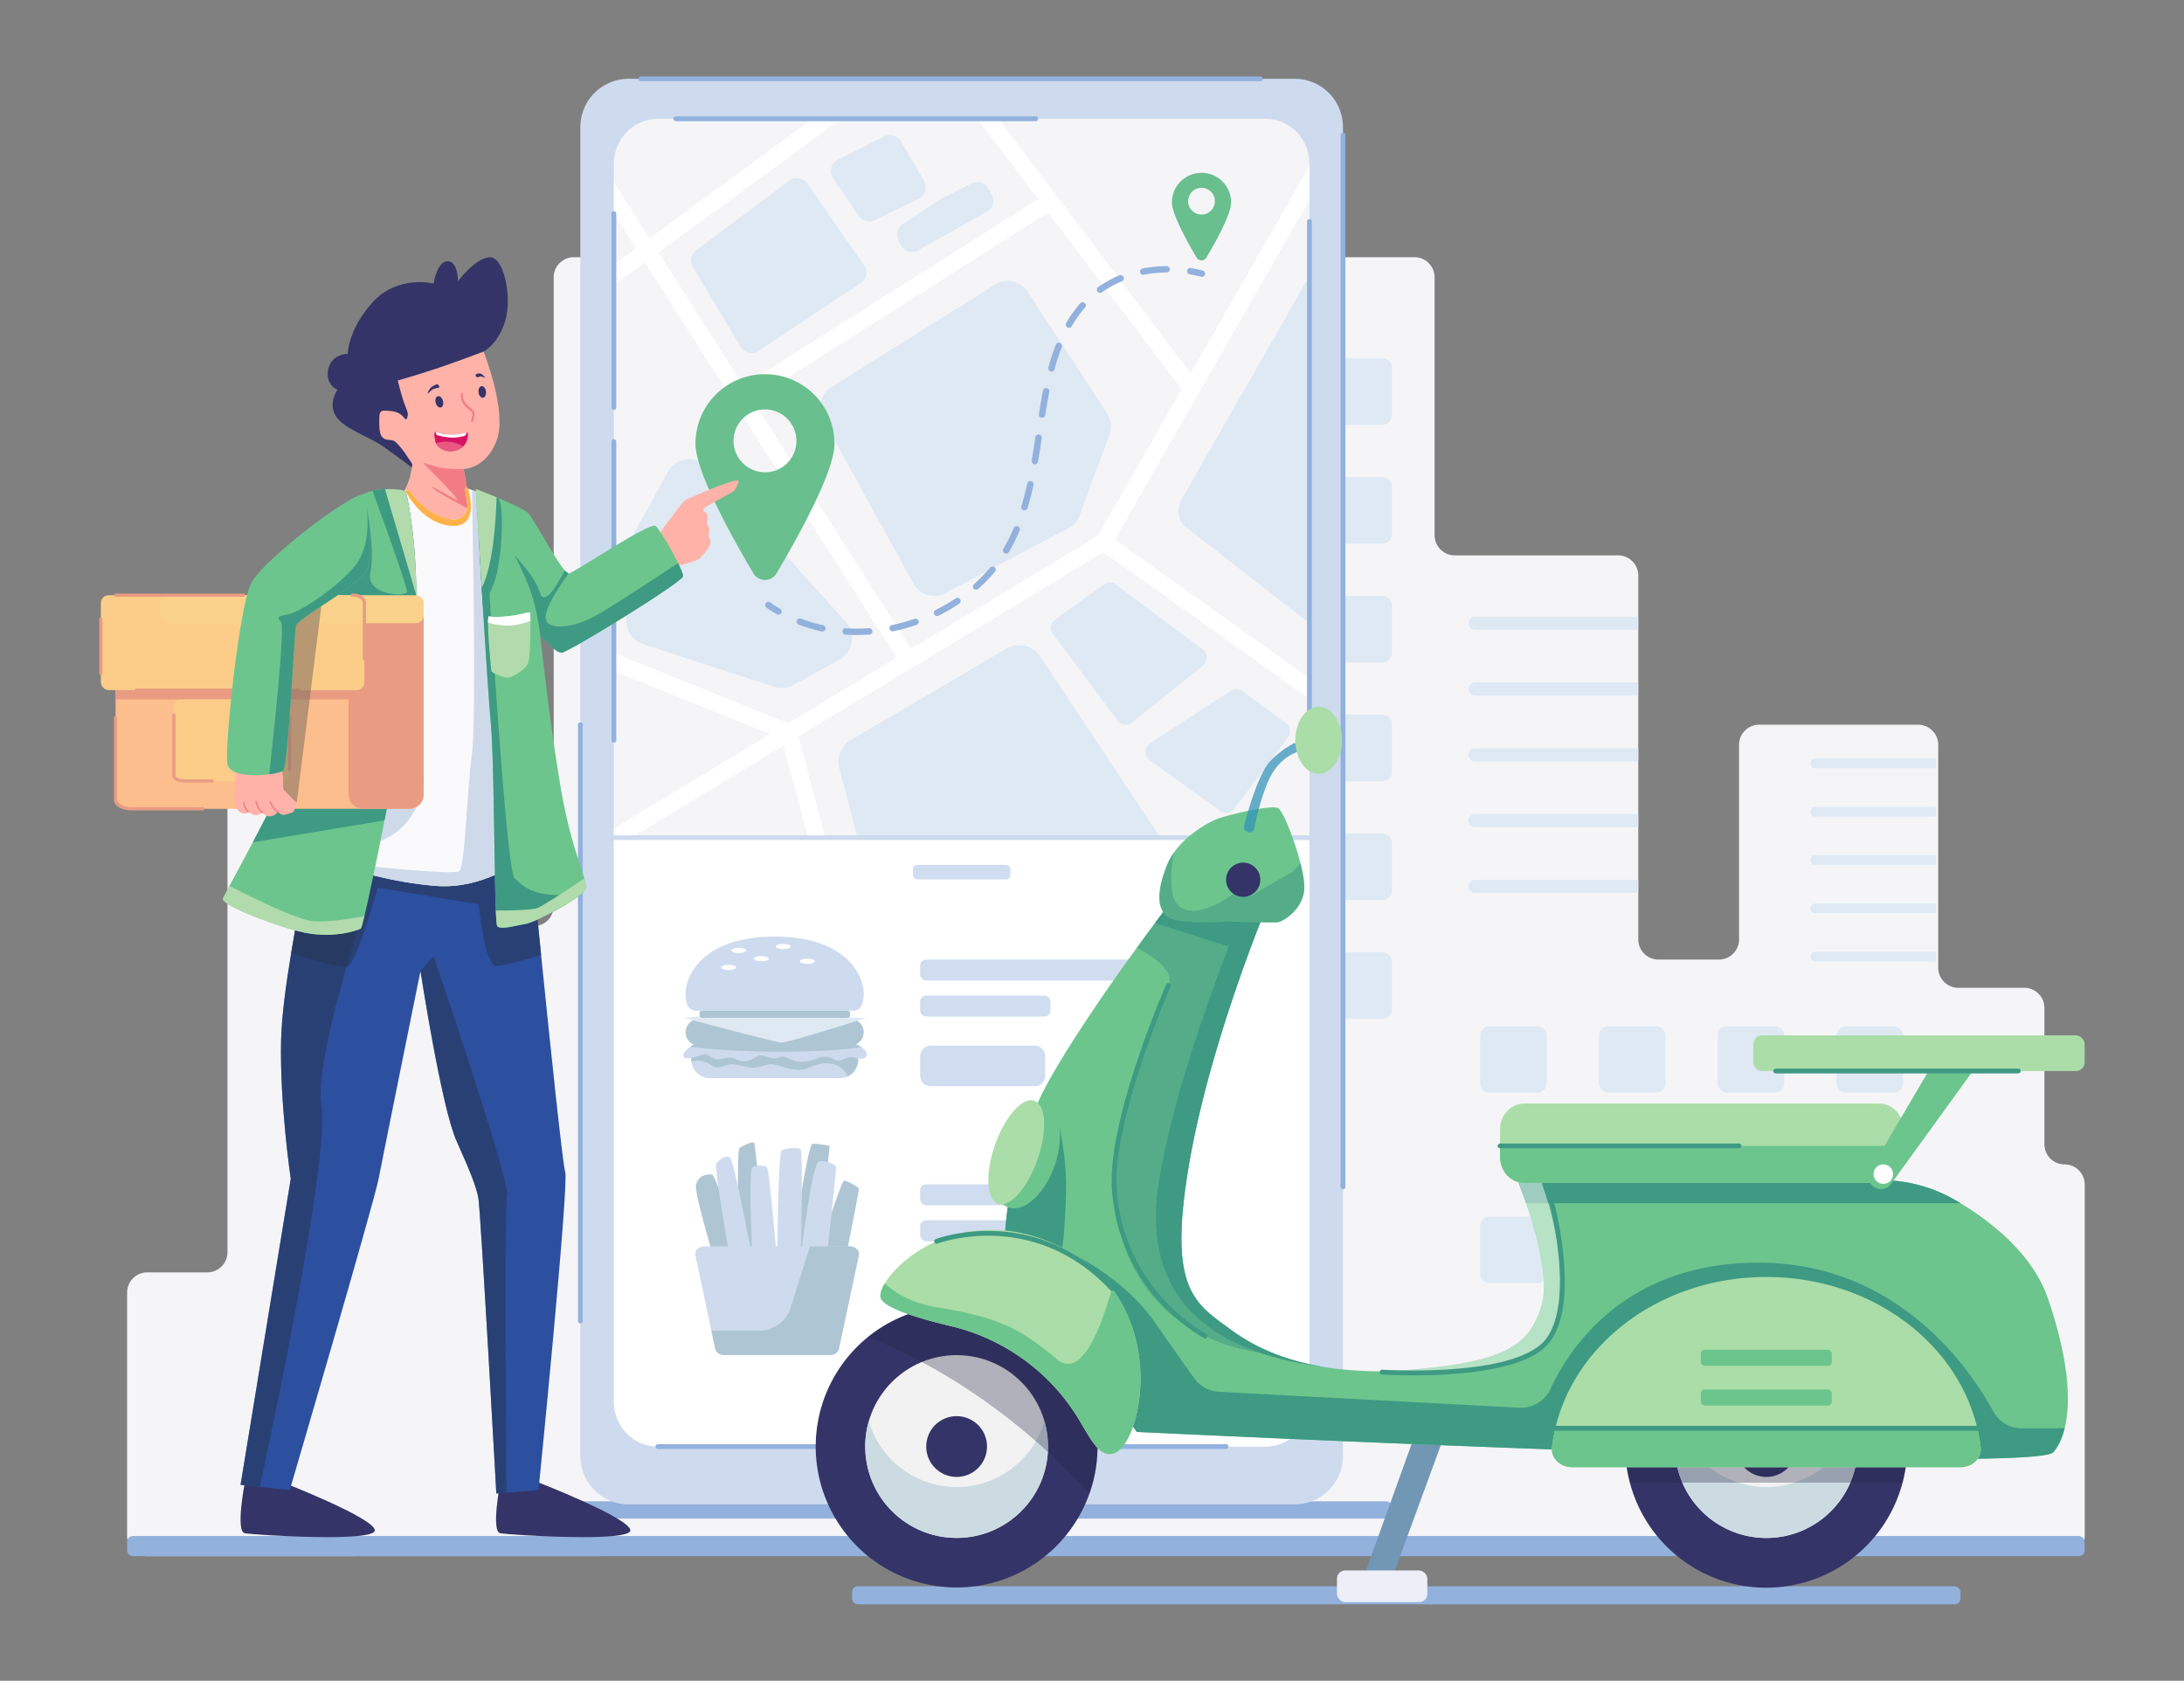 <svg xmlns="http://www.w3.org/2000/svg" width="2732.895" height="2102.936" viewBox="132.578 447.032 2732.895 2102.936" id="delivery-man-checking-delivery-drop-off-location">
  <rect x="132.578" y="447.032" width="2732.895" height="2102.936" fill="#808080" stroke="none"/>
  <g id="character">
    <path d="M291.65 2368.89v-304.72a25.23 25.23 0 0 1 25.23-25.17H392a25.24 25.24 0 0 0 25.23-25.23v-761.72a25.23 25.23 0 0 1 25.22-25.23h252.48a25.23 25.23 0 0 1 25.22 25.23v328.58a25.23 25.23 0 0 0 25.23 25.23h54.83a25.23 25.23 0 0 0 25.22-25.23V794.06a25.22 25.22 0 0 1 25.23-25.23H1902.5a25.22 25.22 0 0 1 25.22 25.23v322.61a25.24 25.24 0 0 0 25.28 25.23h204.37a25.23 25.23 0 0 1 25.23 25.22v455.27a25.23 25.23 0 0 0 25.22 25.23h75.65a25.24 25.24 0 0 0 25.23-25.23V1379a25.22 25.22 0 0 1 25.22-25.23h198.76a25.23 25.23 0 0 1 25.23 25.23v278.71a25.23 25.23 0 0 0 25.22 25.23h82.45a25.22 25.22 0 0 1 25.22 25.22v170.53a25.23 25.23 0 0 0 25.23 25.23 25.22 25.22 0 0 1 25.22 25.22v439.19a25.22 25.22 0 0 1-25.22 25.22l-2399.1.57a25.23 25.23 0 0 1-25.28-25.23Z" style="fill:#f5f5f7"></path>
    <path d="M2182.55 1218.56v16.53H1978.3a8.27 8.27 0 0 1 0-16.53ZM2182.55 1300.87v16.53H1978.3a8.27 8.27 0 0 1 0-16.53ZM2182.55 1383.18v16.52H1978.3a8.26 8.26 0 0 1 0-16.52ZM2182.55 1465.49V1482H1978.3a8.26 8.26 0 0 1 0-16.52ZM2182.55 1547.8v16.52H1978.3a8.26 8.26 0 0 1-8.28-8.25 8.31 8.31 0 0 1 8.28-8.27ZM2555.35 1396.25v12.12H2404.1a6.09 6.09 0 0 1-6.13-6 6 6 0 0 1 1.8-4.29 6.13 6.13 0 0 1 4.33-1.78ZM2555.35 1456.63v12.12H2404.1a6.09 6.09 0 0 1-6.13-6 6 6 0 0 1 1.8-4.29 6.13 6.13 0 0 1 4.33-1.78ZM2555.35 1517v12.12H2404.1a6.1 6.1 0 0 1-6.13-6.06 6 6 0 0 1 1.8-4.28 6.13 6.13 0 0 1 4.33-1.78ZM2555.35 1577.38v12.13H2404.1a6.1 6.1 0 0 1-6.13-6.06 6 6 0 0 1 1.8-4.28 6.1 6.1 0 0 1 4.33-1.79ZM2555.35 1637.76v12.12H2404.1a6.09 6.09 0 0 1-6.13-6.05 6 6 0 0 1 1.8-4.29 6.13 6.13 0 0 1 4.33-1.78ZM1874.34 1204.6v59.28a12 12 0 0 1-12 12h-59.26a12 12 0 0 1-12-12v-59.28a12 12 0 0 1 12-12h59.26a12 12 0 0 1 12 12ZM1874.34 1056v59.28a12 12 0 0 1-12 12h-59.26a12 12 0 0 1-12-12V1056a12 12 0 0 1 12-12h59.26a12 12 0 0 1 12 12ZM1874.34 907.3v59.28a12 12 0 0 1-12 12h-59.26a12 12 0 0 1-12-12V907.3a12 12 0 0 1 12-12h59.26a12 12 0 0 1 12 12ZM1874.34 1650.55v59.28a12 12 0 0 1-12 12h-59.26a12 12 0 0 1-12-12v-59.28a12 12 0 0 1 12-12h59.26a12 12 0 0 1 12 12ZM1874.34 1501.9v59.28a12 12 0 0 1-12 12h-59.26a12 12 0 0 1-12-12v-59.28a12 12 0 0 1 12-12h59.26a12 12 0 0 1 12 12ZM1874.34 1353.25v59.28a12 12 0 0 1-12 12h-59.26a12 12 0 0 1-12-12v-59.28a12 12 0 0 1 12-12h59.26a12 12 0 0 1 12 12ZM2501.94 1814.21h-59.28a12 12 0 0 1-12-12v-59.26a12 12 0 0 1 12-12h59.28a12 12 0 0 1 12 12v59.26a12 12 0 0 1-12 12ZM2056 1814.21h-59.28a12 12 0 0 1-12-12v-59.26a12 12 0 0 1 12-12H2056a12 12 0 0 1 12 12v59.26a12 12 0 0 1-12 12ZM2204.64 1814.21h-59.28a12 12 0 0 1-12-12v-59.26a12 12 0 0 1 12-12h59.28a12 12 0 0 1 12 12v59.26a12 12 0 0 1-12 12ZM2353.29 1814.21H2294a12 12 0 0 1-12-12v-59.26a12 12 0 0 1 12-12h59.28a12 12 0 0 1 12 12v59.26a12 12 0 0 1-11.99 12ZM2501.94 2052.5h-59.28a12 12 0 0 1-12-12v-59.26a12 12 0 0 1 12-12h59.28a12 12 0 0 1 12 12v59.26a12 12 0 0 1-12 12ZM2056 2052.5h-59.28a12 12 0 0 1-12-12v-59.26a12 12 0 0 1 12-12H2056a12 12 0 0 1 12 12v59.26a12 12 0 0 1-12 12ZM2204.64 2052.5h-59.28a12 12 0 0 1-12-12v-59.26a12 12 0 0 1 12-12h59.28a12 12 0 0 1 12 12v59.26a12 12 0 0 1-12 12ZM2353.29 2052.5H2294a12 12 0 0 1-12-12v-59.26a12 12 0 0 1 12-12h59.28a12 12 0 0 1 12 12v59.26a12 12 0 0 1-11.99 12Z" style="fill:#dfe9f4"></path>
    <rect width="2449.55" height="25.23" x="291.65" y="2368.89" rx="7.2" style="fill:#92b1dd"></rect>
    <rect width="1386.96" height="22.59" x="1198.82" y="2431.79" rx="7.2" style="fill:#92b1dd"></rect>
    <rect width="1108.07" height="21.61" x="766.27" y="2325.45" rx="7.2" style="fill:#92b1dd"></rect>
    <path d="M1813.07 606v1662.84a60.38 60.38 0 0 1-60.4 60.38H919.18a60.38 60.38 0 0 1-60.38-60.38V606a60.38 60.38 0 0 1 60.38-60.38h833.49a60.38 60.38 0 0 1 60.4 60.38Z" style="fill:#cedbee"></path>
    <path d="M1771.12 651.9v1548.78c0 31.06-24.66 56.24-55.08 56.24H955.81c-30.41 0-55.06-25.18-55.06-56.24V651.9c0-31.06 24.65-56.24 55.06-56.24H1716c30.46 0 55.12 25.18 55.12 56.24Z" style="fill:#f5f5f7"></path>
    <path d="M1771.12 1495.12v705.56c0 31.06-24.66 56.24-55.08 56.24H955.81c-30.41 0-55.06-25.18-55.06-56.24v-705.56Z" style="fill:#fff"></path>
    <g style="opacity:.43">
      <rect width="121.82" height="18.15" x="1275.02" y="1529.17" rx="5.19" style="fill:#92b1dd"></rect>
    </g>
    <path d="M1034.07 2048.56s-32.67-106-30.67-118.39 13.93-14.54 20-13.55 34.68 99 34.68 99-4.67-129.88 0-132.38 18-10.17 18.67-5.16 16.2 140.49 16.2 140.49l30.48-.59s19.34-139.61 26-139.9 21.34 2.66 21.34 2.66l-14 133.71s28.68-90.49 32-90.31 18.68 7.81 18.68 10.48-24.68 127.53-24.68 127.53-138.93 19.01-148.7-13.59Z" style="fill:#aec6d3"></path>
    <path d="M1046.08 2021.46s-20-112.5-17.34-117.8 12-12.27 17.34-8.2 28 126 28 126-5.33-111.91 0-114.26 15.84-3 18.59 1.17S1105 2025 1105 2025s1.12-137.24 5.79-139 21.34-5.3 24 0 0 131.35 0 131.35 14-115.44 22.67-117.21 20.67 4.12 21.34 6.48-12.67 122.51-12.67 122.51-119.39 24.73-120.05-7.67Z" style="fill:#cedbee"></path>
    <path d="m1207.3 2017.27-25 117.51c-.94 4.48-5.94 7.77-11.81 7.77h-131.08c-5.85 0-10.85-3.29-11.81-7.77l-4.86-22.88-20.09-94.63c-1.2-5.67 4.43-10.82 11.81-10.82h181c7.41 0 13.04 5.15 11.84 10.82Z" style="fill:#cedbee"></path>
    <path d="m1207.3 2017.27-25 117.51c-.94 4.48-5.94 7.77-11.81 7.77h-131.08c-5.85 0-10.85-3.29-11.81-7.77l-4.86-22.88h60a40.89 40.89 0 0 0 39-28.49l24.5-77h49.23c7.4.04 13.03 5.19 11.83 10.86Z" style="fill:#aec6d3"></path>
    <g style="opacity:.43">
      <rect width="326.12" height="26.31" x="1283.99" y="1647.62" rx="7.52" style="fill:#92b1dd"></rect>
      <rect width="163.06" height="26.31" x="1283.99" y="1692.63" rx="7.52" style="fill:#92b1dd"></rect>
      <path d="M1440.49 1768.59V1793a13.16 13.16 0 0 1-13.15 13.15h-130.2A13.16 13.16 0 0 1 1284 1793v-24.43a13.16 13.16 0 0 1 13.15-13.17h130.2a13.16 13.16 0 0 1 13.14 13.19Z" style="fill:#92b1dd"></path>
    </g>
    <g style="opacity:.43">
      <rect width="326.12" height="26.31" x="1283.99" y="1928.8" rx="7.52" style="fill:#92b1dd"></rect>
      <rect width="163.06" height="26.31" x="1283.99" y="1973.82" rx="7.52" style="fill:#92b1dd"></rect>
      <path d="M1440.49 2049.77v24.43a13.15 13.15 0 0 1-13.15 13.15h-130.2a13.15 13.15 0 0 1-13.14-13.15v-24.43a13.16 13.16 0 0 1 13.15-13.16h130.2a13.16 13.16 0 0 1 13.14 13.16Z" style="fill:#92b1dd"></path>
    </g>
    <path d="m1771.12 654.84-148.61 259.53-240.6-318.71h-26.28l75.87 100.53-368.73 233.46L956.6 763l228.58-167.29h-35.53L945.3 745.22l-44.55-69.94v39.05l27.59 43.31-27.59 20.19v26l38.89-28.45 314.89 494.38-135.91 82.24-217.87-88.1v22.62l195.44 79-195.44 118.19v11.41h21.72L1113 1379.88l30.64 115.24h21.72l-33.65-126.55 381.65-230.78 257.75 183.57v-25.76l-243.46-173.39 243.46-425.14Zm-265 462.82-233.62 141.25-198.45-311.55L1444.2 713l167 221.16Z" style="fill:#fff"></path>
    <path d="m1452.92 1222.08 60.88-43.85a12.93 12.93 0 0 1 15.32.14l108.35 81.17a12.94 12.94 0 0 1 .34 20.45l-88.37 70.93a12.94 12.94 0 0 1-18.46-2.34l-80.86-108.26a12.94 12.94 0 0 1 2.8-18.24ZM1003.73 760.25l116.43-87.13a15.87 15.87 0 0 1 22.54 3.65L1213.82 779a15.88 15.88 0 0 1-4.24 22.29l-127.69 84.89a15.86 15.86 0 0 1-22.4-5.06l-59.87-100a15.88 15.88 0 0 1 4.11-20.87ZM1205.6 1495.12l-22.76-87.12a31.56 31.56 0 0 1 14.54-35.18L1392 1258.5a31.54 31.54 0 0 1 42.28 9.78l150.31 226.84ZM1571.73 1377l100.81-65.73a12.94 12.94 0 0 1 14.73.42l54.24 39.91a12.94 12.94 0 0 1 2.67 18.2l-67 89a12.93 12.93 0 0 1-17.88 2.73l-88-63.2a12.94 12.94 0 0 1 .43-21.33ZM1172.38 931.67l205.42-128.59a29.83 29.83 0 0 1 40.8 9l99.4 152.28a29.79 29.79 0 0 1 3 26.67l-37.43 100.8a29.77 29.77 0 0 1-14 16l-154 81.31a29.82 29.82 0 0 1-40-12l-113.33-205.8a29.83 29.83 0 0 1 10.14-39.67ZM1180.93 647l58-29.4a15.86 15.86 0 0 1 20.84 6.08L1289 673.1a15.87 15.87 0 0 1-6.65 22.31l-55 27.14a15.88 15.88 0 0 1-20.13-5.29L1175 670.14a15.88 15.88 0 0 1 5.93-23.14ZM1312.48 694.43l35.77-18a15.87 15.87 0 0 1 20.84 6.19l4.41 7.55a15.88 15.88 0 0 1-6 21.84l-86.09 48.24a15.86 15.86 0 0 1-22.28-7.44l-2.68-6.06a15.88 15.88 0 0 1 5.84-19.69l48.59-31.77a17.46 17.46 0 0 1 1.6-.86ZM915 1134.09l53.32-96.84a30.43 30.43 0 0 1 49.34-5.62l173.45 193.88a30.44 30.44 0 0 1-8.06 47l-57.83 31.69a30.42 30.42 0 0 1-24.07 2.24L937.2 1252.9a30.42 30.42 0 0 1-20.91-26.9l-5-75.21a30.46 30.46 0 0 1 3.71-16.7ZM1771.12 792.26l-160.4 280.26a27.11 27.11 0 0 0 6.88 34.86l153.52 119.44Z" style="fill:#dfe9f4"></path>
    <path d="M1089.82 915.2a87 87 0 0 0-87 87c0 35.65 47.9 120.76 72.61 162.29a16.72 16.72 0 0 0 28.75 0c24.71-41.53 72.62-126.64 72.62-162.29a87 87 0 0 0-86.98-87Zm0 122.75a39.33 39.33 0 1 1 39.32-39.33 39.33 39.33 0 0 1-39.32 39.38ZM1636.05 663.28a37 37 0 0 0-37 37c0 15.17 20.39 51.38 30.9 69.05a7.11 7.11 0 0 0 12.23 0c10.51-17.67 30.9-53.88 30.9-69.05a37 37 0 0 0-37.03-37Zm0 52.22a16.73 16.73 0 1 1 16.73-16.73 16.73 16.73 0 0 1-16.73 16.73Z" style="fill:#69bf8e"></path>
    <path d="M1206.49 1768.38v4.38a23.3 23.3 0 0 1-23.3 23.3H1021a23.31 23.31 0 0 1-23.13-20.43 24.71 24.71 0 0 1-.18-2.87v-4.38a23.31 23.31 0 0 1 23.31-23.3h162.23a23.3 23.3 0 0 1 23.26 23.3Z" style="fill:#cedbee"></path>
    <path d="M1206.49 1768.38v4.38a23.3 23.3 0 0 1-13.14 21c-2.69-5.1-7.19-11.54-13.64-13.87-11.33-4.1-20.6-3.37-35 3s-25.49.57-39.4-3-12.62.77-26.26 2.77-25-7.66-39.4-2.25-12.36 0-26-5a21.32 21.32 0 0 0-15.79.25 24.71 24.71 0 0 1-.18-2.87v-4.38a23.31 23.31 0 0 1 23.31-23.3h162.23a23.3 23.3 0 0 1 23.27 23.27Z" style="fill:#aec6d3"></path>
    <path d="M1204.69 1771.09c-6.44-2.06-9.79-2.06-19.06 2.06s-13.39-8.5-29.87-2.06-27.29 4.89-36.56.25-8.5-1-17.26-.25-13.13-6.7-22.4-2.06-13.39 8.75-26.26 3.09-18 3.6-28.07-1.12-6.18-6.61-19.57-2.49-20.09 3.09-17.68-2.83c1.33-3.28 5.07-6.55 8.15-8.82a53.62 53.62 0 0 1 4.52-3l191.44-4.16s10.86 2.82 18.21 7.26c3.09 1.87 5.55 4 6.34 6.39 2.66 7.99-5.49 9.8-11.93 7.74Z" style="fill:#cedbee"></path>
    <path d="M1210.28 1757c-10.65 2-32 4.46-74.6 5.58-61.8 1.63-117.68-2.91-139.57-5.69a53.62 53.62 0 0 1 4.52-3l191.44-4.16s10.86 2.8 18.21 7.27Z" style="fill:#aec6d3"></path>
    <path d="M1213.32 1738.41v.37a16.33 16.33 0 0 1-16.34 16.34H1006.9a16.34 16.34 0 0 1-16.34-16.34v-.37a16.36 16.36 0 0 1 16.34-16.34H1197a16.31 16.31 0 0 1 16.34 16.34Z" style="fill:#aec6d3"></path>
    <path d="M1216.62 1720.53s-40.11 12.9-71.16 22c-17.28 5.07-31.74 9-34.93 8.86-7.06-.27-79.46-19.39-109.55-27.42-8-2.13-13-3.48-13-3.48l19.91-1.71c6.5-2.37 208.73 1.75 208.73 1.75Z" style="fill:#dfe9f4"></path>
    <path d="M1210.8 1705.1a11.2 11.2 0 0 1-10.23 6.51h-197.25a11.19 11.19 0 0 1-10.23-6.51c-1.68-3.73-3-9.48-2.39-18.21 1.38-20.94 23-68 111.24-68s109.87 47 111.25 68c.57 8.73-.71 14.48-2.39 18.21Z" style="fill:#cedbee"></path>
    <ellipse cx="1056.98" cy="1636.25" rx="9.27" ry="3.26" style="fill:#fff"></ellipse>
    <ellipse cx="1112.54" cy="1631.26" rx="9.27" ry="3.26" style="fill:#fff"></ellipse>
    <ellipse cx="1044.27" cy="1657.47" rx="9.27" ry="3.26" style="fill:#fff"></ellipse>
    <ellipse cx="1085.37" cy="1646.45" rx="9.27" ry="3.26" style="fill:#fff"></ellipse>
    <ellipse cx="1142.81" cy="1649.72" rx="9.27" ry="3.26" style="fill:#fff"></ellipse>
    <rect width="188.49" height="8.93" x="1007.87" y="1711.61" rx="2.87" style="fill:#aec6d3"></rect>
    <path d="M1636.56 793.43a4.1 4.1 0 0 1-1-.13c-4.66-1.23-9.48-2.27-14.3-3.07a4 4 0 0 1 1.32-7.89c5.07.84 10.12 1.93 15 3.22a4 4 0 0 1-1 7.87ZM1204.63 1241.54c-4.69 0-9.42-.15-14.06-.45a4 4 0 0 1 .52-8 211.86 211.86 0 0 0 28.91-.09 4 4 0 1 1 .57 8c-5.28.34-10.66.54-15.94.54Zm-43-4.44a4 4 0 0 1-.84-.09 196 196 0 0 1-28.88-8.46 4 4 0 1 1 2.84-7.48 189.22 189.22 0 0 0 27.7 8.12 4 4 0 0 1-.82 7.91Zm87.9-.16a4 4 0 0 1-.8-7.92 227.83 227.83 0 0 0 28-7.64 4 4 0 1 1 2.6 7.56 232.8 232.8 0 0 1-28.94 7.91 3.72 3.72 0 0 1-.86.09Zm55.67-19.13a4 4 0 0 1-1.78-7.59 218.22 218.22 0 0 0 25.06-14.53 4 4 0 0 1 4.46 6.64 228.71 228.71 0 0 1-26 15.06 4 4 0 0 1-1.74.42Zm48.81-32.87a4 4 0 0 1-2.67-7 204.19 204.19 0 0 0 19.22-19.6l.94-1.12a4 4 0 0 1 6.13 5.14c-.33.4-.66.79-1 1.18a210.7 210.7 0 0 1-20 20.37 4 4 0 0 1-2.63 1.03Zm37.52-45.23a4 4 0 0 1-2-.55 4 4 0 0 1-1.41-5.48 214.06 214.06 0 0 0 12.9-25.9 4 4 0 0 1 7.38 3.09 222.94 222.94 0 0 1-13.39 26.88 4 4 0 0 1-3.48 1.96Zm23-54.17a4.17 4.17 0 0 1-1.16-.17 4 4 0 0 1-2.68-5c2.66-8.81 5.06-18.06 7.33-28.28a4 4 0 0 1 7.81 1.74c-2.32 10.41-4.76 19.85-7.48 28.85a4 4 0 0 1-3.77 2.86Zm13-57.53a4 4 0 0 1-3.95-4.68c.92-5.3 1.83-10.92 2.8-17.18.61-3.91 1.2-7.87 1.8-11.88a4 4 0 1 1 7.91 1.18c-.6 4-1.19 8-1.8 11.92-1 6.31-1.9 12-2.82 17.32a4 4 0 0 1-3.85 3.31Zm9-58.34a4.46 4.46 0 0 1-.63 0 4 4 0 0 1-3.33-4.58c1.78-11.25 3.42-20.53 5.15-29.23a4 4 0 0 1 7.85 1.56c-1.71 8.59-3.33 17.78-5.1 28.92a4 4 0 0 1-3.83 3.33Zm11.81-57.82a3.88 3.88 0 0 1-1.06-.15 4 4 0 0 1-2.81-4.91 280.14 280.14 0 0 1 9.31-28.44 4 4 0 0 1 7.45 2.91 272.72 272.72 0 0 0-9 27.64 4 4 0 0 1-3.78 2.95Zm21.83-54.66a4 4 0 0 1-3.46-6 152.51 152.51 0 0 1 17.55-24.61 4 4 0 1 1 6 5.29 144.75 144.75 0 0 0-16.63 23.32 4 4 0 0 1-3.35 2Zm38.91-43.69a4 4 0 0 1-2.32-7.26 133.46 133.46 0 0 1 15.71-9.61c3.49-1.82 7.13-3.52 10.83-5a4 4 0 1 1 3.06 7.39c-3.48 1.44-6.91 3-10.19 4.75a126.7 126.7 0 0 0-14.77 9 4 4 0 0 1-2.21.73Zm54-22.63a4 4 0 0 1-.75-7.92 166.89 166.89 0 0 1 30-3 4 4 0 1 1 .07 8 159.18 159.18 0 0 0-28.6 2.82 4 4 0 0 1-.62.1ZM1106.64 1216.11a4 4 0 0 1-2-.54c-4.42-2.57-8.76-5.35-12.92-8.27a4 4 0 0 1 4.61-6.55c4 2.79 8.11 5.45 12.33 7.91a4 4 0 0 1-2 7.45Z" style="fill:#92b1dd"></path>
    <path d="M1771.12 1498.12H900.75a3 3 0 0 1 0-6h870.37a3 3 0 0 1 0 6Z" style="fill:#cedbee"></path>
    <path d="M1771.12 1389.54a3 3 0 0 1-3-3V724.18a3 3 0 1 1 6 0v662.36a3 3 0 0 1-3 3ZM1428.54 598.66h-450.2a3 3 0 0 1 0-6h450.2a3 3 0 0 1 0 6ZM900.75 959.85a3 3 0 0 1-3-3V714.33a3 3 0 1 1 6 0v242.52a3 3 0 0 1-3 3ZM900.75 1376.18a3 3 0 0 1-3-3V999.63a3 3 0 0 1 6 0v373.55a3 3 0 0 1-3 3ZM1813.07 1935a3 3 0 0 1-3-3V615.91a3 3 0 0 1 6 0V1932a3 3 0 0 1-3 3ZM1709.63 548.62h-775a3 3 0 0 1 0-6h775a3 3 0 0 1 0 6ZM1666.8 2259.92h-711a3 3 0 0 1 0-6h711a3 3 0 1 1 0 6ZM858.8 2102.88a3 3 0 0 1-3-3v-746.11a3 3 0 0 1 6 0v746.11a3 3 0 0 1-3 3Z" style="fill:#92b1dd"></path>
    <path d="m1936.13 2253.43-60.62 165.54h-36.14l61.79-171.37 34.97 5.83z" style="fill:#7297b5"></path>
    <path d="M2716.14 2234.08c-3.09 12.44-7.89 22.46-14.17 29.92-24.23 28.85-1147-25.38-1147-25.38l-147.79-218.06-14.6-21.56-2.57-3.8s.82-36.66 13-86.59c8.23-33.64 21.64-73.32 43.48-111.88 30.26-53.44 75-117.61 108.62-163.88 8.38-11.53 16-21.94 22.65-30.79 14.4-19.32 23.65-31.28 23.65-31.28l88.79 10.22 26.3 3s-8.82 21.13-21.39 55.21c-23.18 62.89-59.07 169.87-75.54 269.42-25.38 153.47 8.39 169.31 54.41 203.08a234.65 234.65 0 0 0 55.27 29.82 305.89 305.89 0 0 0 61.74 16.17c8.31 1.29 17 2.37 26 3.16H1817.35c26.3 2.29 55.65 2.27 88.39-.74 113.08-10.36 140.78-31 155.77-79.52 10.1-32.68-7-92.54-19.29-128.15-6-17.28-10.77-28.85-10.77-28.85h454.66a185.83 185.83 0 0 1 94 25.45q2.8 1.65 5.67 3.4c40.33 24.49 90.47 64.39 109.27 118.85 24.79 71.85 29.95 127.2 21.09 162.78Z" style="fill:#6cc58d"></path>
    <g style="opacity:.54">
      <path d="M1729.3 2141.51c-19-.79-148.09-10.79-190.6-138.41-45.92-137.87 56.57-298.54 57.25-330.88.27-13.1-18.43-27.23-40.79-39.42 8.38-11.53 16-21.94 22.65-30.79 14.4-19.32 23.65-31.28 23.65-31.28l88.79 10.22 26.3 3s-8.82 21.13-21.39 55.21c-23.18 62.89-59.07 169.87-75.54 269.42-25.38 153.47 8.39 169.31 54.41 203.08a234.65 234.65 0 0 0 55.27 29.85Z" style="fill:#3e9a83"></path>
    </g>
    <path d="M2519.13 2256.9a176.43 176.43 0 0 1-5.86 45.21c-1.2 4.59-2.6 9.1-4.16 13.54a176.43 176.43 0 1 1 10-58.75Z" style="fill:#343468"></path>
    <circle cx="2342.82" cy="2256.91" r="114.36" style="fill:#f2f2f2"></circle>
    <path d="M2457.18 2256.92a114.36 114.36 0 1 1-224.18-31.85 114.41 114.41 0 0 0 219.74 0 114.59 114.59 0 0 1 4.44 31.85Z" style="fill:#ccdbe2"></path>
    <circle cx="2342.82" cy="2256.91" r="38.04" style="fill:#343468"></circle>
    <g style="opacity:.32">
      <path d="M2519.13 2256.9a176.43 176.43 0 0 1-5.86 45.21h-340.91a176.33 176.33 0 1 1 346.77-45.21Z" style="fill:#272744"></path>
    </g>
    <path d="M1505.92 2256.91a176.31 176.31 0 1 1-176.3-176.3 176 176 0 0 1 176.3 176.3Z" style="fill:#343468"></path>
    <circle cx="1329.62" cy="2256.91" r="114.36" style="fill:#f2f2f2"></circle>
    <path d="M1444 2256.92a114.36 114.36 0 1 1-224.22-31.85 114.4 114.4 0 0 0 219.73 0 114.22 114.22 0 0 1 4.49 31.85Z" style="fill:#ccdbe2"></path>
    <circle cx="1329.62" cy="2256.91" r="38.04" style="fill:#343468"></circle>
    <g style="opacity:.32">
      <path d="M1505.92 2256.91a176 176 0 0 1-10 58.74q-26.12-28.21-52.13-51.93-7.52-6.9-15-13.43c-50-43.66-98.71-75.66-142.76-99.1a666.38 666.38 0 0 0-67.38-31.24 176.31 176.31 0 0 1 287.31 137Z" style="fill:#272744"></path>
    </g>
    <path d="M1791.05 2157.67c-124.65-15.84-235.34-72.42-207.71-236.07 16.25-96.3 56.5-211.67 86.87-290.32l-92.4-29.27c14.4-19.33 23.65-31.28 23.65-31.28l88.78 10.22 26.31 3s-8.83 21.12-21.39 55.2c-23.18 62.88-59.07 169.87-75.53 269.42-25.39 153.47 8.38 169.31 54.4 203.08 28.06 20.64 66.03 37.97 117.02 46.02Z" style="fill:#3e9a83"></path>
    <path d="M1764.44 1562.1c-3.46 24.57-26.94 38-32.8 38.81s-63.55-1-63.55-1-61.16 4.62-75-6.34-12.12-34.62 0-64.62a74 74 0 0 1 8.07-14.71c15.26-21.83 40.49-36.4 51.93-41.47 13.85-6.13 70-18.82 78.55-14.78 5.87 2.77 20.72 39.06 28.37 69.54 3.52 14.05 5.51 26.82 4.43 34.57Z" style="fill:#6cc58d"></path>
    <g style="opacity:.54">
      <path d="M1764.44 1562.1c-3.46 24.57-26.94 38-32.8 38.81s-63.55-1-63.55-1-61.16 4.62-75-6.34-12.12-34.62 0-64.62a74 74 0 0 1 8.07-14.71c-4.12 26.19-5.45 55.59 6.35 66.06 23 20.43 68.48-15 68.48-15l23 2.43s44.13-26.92 49.32-28.5c2.5-.75 7.1-8.44 11.73-11.66 3.49 14.01 5.48 26.78 4.4 34.53Z" style="fill:#3e9a83"></path>
    </g>
    <circle cx="1688.21" cy="1547.72" r="21.41" style="fill:#343468"></circle>
    <path d="M1452.26 1905.65c-12.52 35.64-38.46 59-57.94 52.13a6.3 6.3 0 0 1-.72-.28c-18.91-7.42-24.28-41.43-11.91-76.63 12.51-35.62 38.45-59 57.94-52.12 7.63 2.68 13.15 9.59 16.27 19.15v.11a53.5 53.5 0 0 1 1.91 7.84c2.46 14.01.79 31.75-5.55 49.8Z" style="fill:#6cc58d"></path>
    <ellipse cx="1404.23" cy="1888.79" rx="68.38" ry="28.16" style="fill:#abdda8" transform="rotate(-70.65 1404.17 1888.768)"></ellipse>
    <path d="M2716.14 2234.08c-3.09 12.43-7.89 22.46-14.17 29.92-24.23 28.85-1147-25.38-1147-25.38l-147.79-218.06a40.52 40.52 0 0 1 50.72-13.56c33.88 16 86.58 46.76 119.91 94.69 25.4 36.54 40.5 57.79 49.33 70a40.49 40.49 0 0 0 30.66 16.69l375.92 20a40.41 40.41 0 0 0 38.85-23.34c23.17-50.06 92.64-158.21 260.24-158.21 175.09 0 265.39 133.64 294.18 186.33a40.4 40.4 0 0 0 35.49 21Z" style="fill:#3e9a83"></path>
    <path d="M1525.3 2265.78c-16.14 3.9-25.86-14.09-41-39.83a255.88 255.88 0 0 0-161.68-119.65c-36.44-8.62-81.56-21.63-87.67-34.36-1.91-4-.16-10.92 4.8-19.21 17.28-28.83 73.54-73.88 150.68-66.13 22.22 2.23 46.16 8.84 71.4 21.48 27 13.5 47.26 31.23 62.14 51.07 61.38 81.72 31.35 199.37 1.33 206.63Z" style="fill:#abdda8"></path>
    <path d="M1525.3 2265.78c-16.14 3.9-25.85-14.09-41-39.83a255.86 255.86 0 0 0-161.68-119.65c-36.44-8.62-81.56-21.62-87.67-34.36-1.91-4-.16-10.91 4.8-19.21 13.79 12.92 34.83 25.22 66.7 30.28 79.62 12.62 105.57 28.79 148.84 64.83 32.26 26.88 57.78-48.54 68.68-88.7 61.37 81.72 31.35 199.38 1.33 206.64Z" style="fill:#6cc58d"></path>
    <path d="M2585.71 2282.83h-485.77c-15.2 0-26.94-11.64-25.37-25a208.11 208.11 0 0 1 4.2-23.76c25.48-108.09 134-189.31 264.06-189.31s238.56 81.22 264.05 189.31a210.31 210.31 0 0 1 4.19 23.76c1.59 13.36-10.16 25-25.36 25Z" style="fill:#abdda8"></path>
    <rect width="163.85" height="20.16" x="2260.9" y="2135.75" rx="4.9" style="fill:#6cc58d"></rect>
    <rect width="163.85" height="20.16" x="2260.9" y="2185.53" rx="4.9" style="fill:#6cc58d"></rect>
    <path d="M2585.79 1952.46h-543.52c-6-17.28-10.77-28.85-10.77-28.85h454.66a185.86 185.86 0 0 1 94 25.45q2.76 1.65 5.63 3.4Z" style="fill:#3e9a83"></path>
    <path d="M2080 2101.7c-21.43 80.81-252.17 60.15-262.63 59.17 26.3 2.29 55.65 2.26 88.39-.74 113.08-10.36 140.77-31 155.77-79.52 10.1-32.68-7-92.53-19.29-128.15-6-17.28-10.77-28.85-10.77-28.85h29c11.62 31.98 36.76 113.22 19.53 178.09Z" style="fill:#fff;opacity:.5"></path>
    <path d="M2514.27 1860v34.92c0 17.78-13.62 32.19-30.42 32.19h-443.78c-16.8 0-30.43-14.41-30.43-32.19V1860c0-17.78 13.63-32.2 30.43-32.2h443.78c16.8-.04 30.42 14.38 30.42 32.2Z" style="fill:#abdda8"></path>
    <path d="M2514.27 1880.76v14.12c0 17.78-13.62 32.19-30.42 32.19h-443.78c-16.8 0-30.43-14.41-30.43-32.19v-14.12Z" style="fill:#6cc58d"></path>
    <rect width="414.63" height="44.62" x="2326.57" y="1742.45" rx="10.85" style="fill:#abdda8"></rect>
    <path d="M2601.2 1787.07 2499 1928.29a15.68 15.68 0 0 1-12.69 6.47 15.65 15.65 0 0 1-13.49-23.6l73-124.09Z" style="fill:#6cc58d"></path>
    <circle cx="2489.23" cy="1916.1" r="12.19" style="fill:#fff"></circle>
    <g style="opacity:.72">
      <path d="M1692.09 1487.05a5.77 5.77 0 0 1-2.8-6.48c3.88-15.21 17.77-66.2 33.42-81.91a118 118 0 0 1 28-21.19 5.78 5.78 0 0 1 8.29 3.7 5.79 5.79 0 0 1-3.61 6.86c-7.21 2.67-20.82 9.76-31.11 27.21-11.18 19-19.2 53.37-22.39 68.7a5.78 5.78 0 0 1-8.47 3.87Z" style="fill:#3092b8"></path>
    </g>
    <ellipse cx="1782.62" cy="1373.25" rx="29.15" ry="41.99" style="fill:#abdda8"></ellipse>
    <path d="M1466.54 1938c-1.14 47.54-4.68 70-4.68 70-25.24-12.64-49.18-19.25-71.4-21.48.46-6.53 1.37-16.54 3.14-29.1a6.3 6.3 0 0 0 .72.28c19.48 6.84 45.42-16.49 57.94-52.13 6.34-18.05 8-35.79 5.58-49.8 3.3 14.56 9.54 47.06 8.7 82.23Z" style="fill:#3e9a83"></path>
    <path d="M2585.71 2282.83h-485.77c-15.2 0-26.94-11.64-25.37-25a208.11 208.11 0 0 1 4.2-23.76h528.11a210.31 210.31 0 0 1 4.19 23.76c1.59 13.36-10.16 25-25.36 25Z" style="fill:#6cc58d"></path>
    <rect width="113.08" height="39.64" x="1805.57" y="2411.97" rx="10.33" style="fill:#eeeef8"></rect>
    <path d="M1901.15 2167.86c-21.79 0-37.22-.94-39.24-1.06a3 3 0 1 1 .39-6c1.64.11 164.87 10 203.39-36.71s6.17-169.63 5.84-170.87a3 3 0 0 1 5.8-1.55 465.74 465.74 0 0 1 11.86 69.12c4.56 50.37-1.78 86.41-18.87 107.12-28.53 34.59-117.05 39.95-169.17 39.95ZM2308.64 1883.76h-299a3 3 0 0 1 0-6h299a3 3 0 0 1 0 6ZM2658.12 1790.07h-303.54a3 3 0 0 1 0-6h303.54a3 3 0 0 1 0 6ZM1640.5 2121.77a3 3 0 0 1-1.54-.43c-68-40.84-109.85-108.77-115-186.38-2.4-36.51 8.29-90.71 31.78-161.09 17.45-52.28 35.85-94.46 36-94.88a3 3 0 1 1 5.5 2.4c-.73 1.67-72.94 167.82-67.32 253.18 5 75.61 45.81 141.81 112 181.62a3 3 0 0 1-1.55 5.58ZM1524 2062.14a3 3 0 0 1-2.19-.95c-49.73-53.43-105.89-66.41-144.23-67.88-41.56-1.61-71.63 9.51-71.93 9.63a3 3 0 0 1-2.11-5.62c1.26-.48 31.5-11.65 74.27-10a207.56 207.56 0 0 1 71.88 15.6c28.21 11.72 54 29.95 76.51 54.19a3 3 0 0 1-2.2 5ZM2606.88 2237.08h-528.11a3 3 0 0 1 0-6h528.11a3 3 0 0 1 0 6Z" style="fill:#3e9a83"></path>
    <path d="M758.63 2302.23s-12 61 0 63.16 164.35 11.72 162.7-3.84-114-59.32-114-59.32ZM438.92 2302.23s-12 61 0 63.16 164.34 11.72 162.7-3.84-114-59.32-114-59.32Z" style="fill:#343468"></path>
    <path d="m806.45 2311.46-40.18 3.18-12.62 1s-19.8-356.67-22.5-369.9-8.17-28.67-27.23-71-45.18-212.8-45.18-212.8-46.36 228.67-52.41 260-111.22 389.57-111.22 389.57l-37.45-4.05-24.08-2.61 62.82-382.91s-14-94.83-12.08-173.86c.71-29.3 6.12-69.57 12.64-108.64 11-66.24 25.28-129 25.28-129l89.85.85 184.7 1.74s5.67 57.6 12.92 129.11c11.5 113.48 27 262 30.11 270.93 5.08 14.51-33.37 398.39-33.37 398.39Z" style="fill:#2c4fa0"></path>
    <g style="opacity:.6">
      <path d="M612.09 1511.23c-31.74 93.29-86.12 264.38-77.43 318.32 10.34 64.27-56.79 384.09-77 477.86l-24.08-2.61 62.82-382.91s-14-94.83-12.08-173.86c.71-29.3 6.12-69.57 12.64-108.64 11-66.24 25.28-129 25.28-129Z" style="fill:#273657"></path>
    </g>
    <g style="opacity:.6">
      <path d="M766.93 1942c-2.87 12-1.64 239-.66 372.69l-12.62 1s-19.8-356.67-22.5-369.9-8.17-28.67-27.23-71-45.18-212.8-45.18-212.8l16.44-18.51S771 1924.85 766.93 1942Z" style="fill:#273657"></path>
    </g>
    <g style="opacity:.6">
      <path d="M809.71 1642.08c-29.65 8.35-52.37 14.15-56.69 13.59-14.31-1.85-21.39-77.09-21.39-77.09l-126.41-20.9s-24.65 88.58-36.5 98c-4.89 3.89-36.45-4.77-71.76-16.28 11-66.24 25.28-129 25.28-129l274.55 2.6s5.67 57.57 12.92 129.08Z" style="fill:#273657"></path>
    </g>
    <path d="M737.68 886.94s18.2-8.91 27.11-38.41-1.67-82.38-20.6-79.59-38.4 30-38.4 30 0-25.6-13.36-25-17.15 27.84-17.15 27.84-45.19-11.14-76.37 23.37-31.17 64.57-31.17 64.57-20.59 0-24.49 19.48 11.69 25.61 11.69 25.61-11.69 15-2.78 31.72 42.86 26.72 61.78 40.36S649 1032.7 649 1032.7Z" style="fill:#343468"></path>
    <path d="m717.75 1061.06 39.9 26.06s-2.79 7-8.69 21.25-28.67 54.17-28.67 54.17-31.56 31.69-71.84 23-57-110.32-30.2-111.56 30.2-46.26 30.2-46.26-16.7-27.27-23.94-29.49-16.69 2.22-17.24-18.37 0-20 15.58-18.37 16.69 14.47 18.92 8.9 1.11-7.24-2.78-17.25-8.69-30.06-8.69-30.06 25.91-7.24 52.09-16.15 55.29-20 55.29-20 29.9 74.59 16.54 110.76-41.53 36.18-41.53 36.18Z" style="fill:#ffb2a8"></path>
    <ellipse cx="682.37" cy="949.7" rx="4.7" ry="7.3" style="fill:#343468" transform="rotate(-15.17 682.576 949.907)"></ellipse>
    <ellipse cx="736.07" cy="937.37" rx="4.7" ry="7.3" style="fill:#343468" transform="rotate(-6.79 736.304 937.61)"></ellipse>
    <path d="M709.43 939.94c-.71 5.93 1.57 11.29 5.55 15.63 2 2.18 4.4 3.72 6.62 5.64 4.2 3.62 1.41 7.8.48 12.17-.33 1.57 2.08 2.25 2.42.67 1.15-5.41 4.07-10-.82-14.38-6.26-5.59-12.89-10.19-11.74-19.73.19-1.6-2.32-1.58-2.51 0Z" style="fill:#f27c85"></path>
    <path d="M712 1005.77a20 20 0 0 1-7.15 4.46c-12 4.46-23.87-1.53-26.82-8.6a8.55 8.55 0 0 1-.52-1.63c-1.46-6.76-2.35-12.13.31-12.47a3.18 3.18 0 0 1 1.36.17s7.93 3.34 20.66 2.92c9.35-.31 14.2-2.4 16.49-2.42a1.42 1.42 0 0 1 1.57 1c.68 2.04.23 10.58-5.9 16.57Z" style="fill:#d81262"></path>
    <path d="m716.29 988.19-.86 3.25s-2.06 1.88-11.87 2.93-21.92-2.09-24-2.93c-1-.39-1.49-2.15-1.77-3.91a3.18 3.18 0 0 1 1.36.17s7.93 3.34 20.66 2.92c9.34-.32 14.19-2.41 16.48-2.43Z" style="fill:#fff"></path>
    <path d="M712 1005.77a20 20 0 0 1-7.15 4.46c-12 4.46-23.87-1.53-26.82-8.6a40.82 40.82 0 0 1 12.84-2c8.37 0 15.92 2.37 21.13 6.14Z" style="fill:#ffb2a8;opacity:.44"></path>
    <path d="M720 1085.21a103.49 103.49 0 0 0-9.57-5.89c-19.21-10.44-34-18.58-36.76-22.38s27.36 15.28 31.12 15.49-43.21-46.55-43.21-46.55l14.47 4.39c14.46 4.38 36.61 3.61 36.61 3.61l7.58 40.64s.18 4.48-.24 10.69Z" style="fill:#f27c85"></path>
    <path d="M667.73 938.75s2.21-6 5.61-8 6.21-3.55 7.25-2.52 1.94 2.37 1.78 3.26-6.66 1.33-9.17 3.25-6.71 6.69-5.47 4.01ZM729.28 914.91a6.35 6.35 0 0 1 5.52 0c2.61 1.48 5.13 4.58 4.68 4.73s-4.43-2.22-6.35-1.48a7.5 7.5 0 0 1-3.85.74c-.74-.15-3.08-3.34 0-3.99Z" style="fill:#343468"></path>
    <path d="M781.63 1524.84s-45.46 35.08-103.16 30.66-109.75-21.91-109.75-21.91l17.35-131.33L631 1062.33l8.86-1.24 5.72-.8s11.07 21.58 38.75 32.94 34.69-5.54 32.94-16.47-3.22-20-3.22-20l4.27 1.59 4.84 1.82 9.57 3.59Z" style="fill:#fafafc"></path>
    <path d="M781.63 1524.84s-45.46 35.08-103.16 30.66-109.75-21.91-109.75-21.91l17.35-131.33c42.68-14 80.68-9.44 76.66 21.93-9.62 75.07-74.18 80.54-74.18 80.54l-8.88 24.48s120.65 13.12 127.65 7.87 9.61-100.54 15.74-146c5.73-42.56.73-298.31.06-330.87l9.57 3.59Z" style="fill:#cedaea"></path>
    <path d="M693.63 1104.6c-30-4.2-48-32.58-53.81-43.51l5.72-.8s11.07 21.58 38.75 32.94 34.69-5.54 32.94-16.47-3.22-20-3.22-20l4.27 1.59c4.22 14.49 11.3 51.28-24.65 46.25Z" style="fill:#ffb149"></path>
    <path d="M651.36 1241.48c-4.16 50.43-21.52 149.49-37.61 232-10.09 51.85-19.69 97.17-25.2 119.85-2.31 9.51-3.9 15-4.51 15.41-4.37 2.62-37.47 14-77.74 3.49s-98-34.09-94.94-41.09c.55-1.26 3.61-7 8.33-15.68 7-13 17.69-32.74 29.25-54.6 23.66-44.81 50.9-98.51 57.36-121.19 11.71-41.15 43.64-218.58 43.64-218.58l19.25-75.09 3.78-14.73s13.92-7 25.76-10.08c.79-.21 1.59-.39 2.36-.56 12.24-2.63 37.59-2.19 39.34 2.18s18.8 83.3 10.93 178.67Z" style="fill:#6cc58d"></path>
    <path d="M653.43 1191.71c0 15.81-.63 32.51-2.07 49.75-4.16 50.43-21.52 149.49-37.61 232l-164.81 27.44c23.66-44.81 50.9-98.51 57.36-121.19 11.71-41.15 43.64-218.58 43.64-218.58l19.25-75.13c7.49.3 15.27.91 23.33 1.89 0 0 9.27 47.93 3.45 75.9s44.9 30.6 45.77 23.61c.76-6-33-98.81-43-126.21.79-.21 1.59-.39 2.36-.56a86 86 0 0 1 13.25-1.51c11.84-.52 24.85.6 26.09 3.69 1.43 3.55 13.13 57.19 12.99 128.9Z" style="fill:#3e9a83"></path>
    <path d="M588.55 1593.37c-2.31 9.51-3.9 15-4.51 15.41-4.37 2.62-37.47 14-77.74 3.49s-98-34.09-94.94-41.09c.55-1.26 3.61-7 8.33-15.68 29.34 15 80.22 40 101.4 43.66 14.71 2.52 42.53-1.23 67.46-5.79ZM653.43 1191.71l-39.09-132.61c11.84-.52 24.85.6 26.09 3.69 1.44 3.57 13.14 57.21 13 128.92Z" style="fill:#b1dbad"></path>
    <path d="M662.73 1219.18v222.25c0 9.68-8.26 17.55-18.43 17.55H295.65c-10.17 0-18.43-7.87-18.43-17.55v-222.25c0-9.69 8.26-17.55 18.43-17.55H644.3c10.17 0 18.43 7.86 18.43 17.55Z" style="fill:#fcbe8d"></path>
    <path d="M662.73 1219.18v222.25c0 9.68-8.26 17.55-18.43 17.55h-57.16c-10.17 0-18.43-7.87-18.43-17.55v-222.25c0-9.69 8.26-17.55 18.43-17.55h57.16c10.17 0 18.43 7.86 18.43 17.55Z" style="fill:#e99c82"></path>
    <rect width="329.76" height="118.78" x="258.8" y="1191.73" rx="9.75" style="fill:#fccd89"></rect>
    <rect width="329.76" height="35.09" x="332.97" y="1191.73" rx="9.75" style="fill:#fad28c"></rect>
    <path d="M277.22 1310.51h291.49v11.7H277.22z" style="fill:#e99c82"></path>
    <rect width="144.25" height="101.98" x="350.14" y="1322.21" rx="8" style="fill:#fccd89"></rect>
    <path d="M588.56 1273.18a2 2 0 0 1-2-2v-69.35a7 7 0 0 0-2-4.73c-2.16-2.25-5.84-3.39-10.95-3.39a2 2 0 0 1 0-4c6.3 0 11 1.59 13.92 4.71a11.09 11.09 0 0 1 3 7.56v69.2a2 2 0 0 1-1.97 2ZM436.85 1193.73H277.22a2 2 0 0 1 0-4h159.63a2 2 0 0 1 0 4ZM258.8 1291.62a2 2 0 0 1-2-2v-68.12a2 2 0 0 1 4 0v68.12a2 2 0 0 1-2 2ZM386.63 1461h-87.58c-22 0-23.75-11.17-23.81-11.65v-104.5a2 2 0 0 1 4 0v104c.21.82 2.58 8.1 19.83 8.1h87.58a2 2 0 1 1 0 4ZM506.29 1312.51H303a2 2 0 0 1 0-4h203.29a2 2 0 0 1 0 4Z" style="fill:#e99c82"></path>
    <path d="M398.07 1426.19h-30.38c-9.48 0-15.62-1.71-18.26-5.08a5.8 5.8 0 0 1-1.3-4.28v-75.14a2 2 0 0 1 4 0v75.63l-.05.14a2.06 2.06 0 0 0 .62 1.32c1.11 1.27 4.53 3.41 15 3.41h30.38a2 2 0 0 1 0 4ZM494.89 1412a2 2 0 0 1-2-2v-65.14a2 2 0 0 1 4 0V1410a2 2 0 0 1-2 2Z" style="fill:#e99c82"></path>
    <path d="M590.58 1075.13c0-.19-.05-.28-.05-.28a1.41 1.41 0 0 0 .05.28Z" style="fill:#fff"></path>
    <g style="opacity:.58">
      <path d="m534.66 1205.38-30.77 246.02-38.88-22.15 26.94-208.67 42.71-15.2z" style="fill:#847163"></path>
    </g>
    <path d="M429 1403.61s-4.37 41.09-2.33 49.25 7.28 12.24 11.65 12 4.67-2 4.67-2 5.53 3.49 9 4.08 9-3.21 9-3.21 3.79 5.25 9.91 4.66a13.4 13.4 0 0 0 9.33-5.53s4.37 4.66 8.74 3.49 10.2-2.33 11.08-4.08 3.79-10.78 3.79-10.78-11.37-11.32-15.45-15.42 1.75-16.64-5-30.63-54.39-1.83-54.39-1.83Z" style="fill:#ffb2a8"></path>
    <path d="M589.08 1164.63c-15.53 19.23-84.6 56.83-86.35 65.57s-9.62 175.74-15.74 181c-1.85 1.59-8.72 3.43-17.48 4.6-20.06 2.69-50 1.87-52.46-13.34-3.5-21.86 14.86-195.85 29.72-225.57s133.34-119.78 142.31-110.16c0 0 .61 3.06 1.47 8.14a1.41 1.41 0 0 0 0 .28v.21l.15 1c.05.27.11.58.16.93 3.65 22.06 10.21 72.47-1.78 87.34Z" style="fill:#6cc58d"></path>
    <path d="M589.08 1164.63c-15.53 19.23-84.6 56.83-86.35 65.57s-9.62 175.74-15.74 181c-1.85 1.59-8.72 3.43-17.48 4.6 7.06-64 19.55-183.57 14.86-190-6.42-8.74-3.5-7 10.49-10.49s58.88-32 82.19-60.63c20.3-24.88 15.45-67 13.88-77.46 3.58 22.13 10.14 72.54-1.85 87.41Z" style="fill:#3e9a83"></path>
    <path d="M443 1463.64a.89.89 0 0 1-.67-.3c-.23-.27-5.76-6.74-5.45-12a.87.87 0 0 1 1.74.1c-.27 4.55 5 10.68 5 10.75a.88.88 0 0 1-.09 1.23.89.89 0 0 1-.53.22ZM461.05 1464.52a.81.81 0 0 1-.51-.18c-5.72-4.21-8.38-13.76-8.49-14.17a.87.87 0 0 1 .61-1.07.89.89 0 0 1 1.08.61c0 .1 2.61 9.37 7.83 13.23a.88.88 0 0 1 .19 1.22.89.89 0 0 1-.71.36ZM480.29 1463.64a.88.88 0 0 1-.44-.12c-6.3-3.68-9.85-12.88-10-13.27a.88.88 0 0 1 1.64-.62c0 .09 3.48 9 9.24 12.38a.87.87 0 0 1 .31 1.2.86.86 0 0 1-.75.43Z" style="fill:#f27c85"></path>
    <path d="M953 1120.91s32.93-45.46 37-48.08 65.28-28.27 66.45-24.48-3.79 10.2-4.67 12.24-36.13 19.52-37.88 22.44l-1.75 2.91s6.12 2.91 6.12 7.58a48.65 48.65 0 0 1-1.17 9.62 8.87 8.87 0 0 1 3.21 7.28c-.29 4.66-1.46 6.12-1.46 6.12s3.21 5.83 2.62 10.49-6.41 11.08-12.53 17.78-40.21 12.24-40.21 12.24S946.3 1128 953 1120.91Z" style="fill:#ffb2a8"></path>
    <path d="m808.51 1241.57-.07-.09s16.33 147.55 30.32 215.17c9.85 47.61 20.84 74.42 25.08 89.56 1.78 6.37 2.36 10.67 1.15 13.6a10 10 0 0 1-1.94 2.75c-10.95 11.89-60.33 38.24-72.67 40.39-13.42 2.33-31.48 7.57-35.55 2.91-.75-.86-1.33-8.07-1.8-19.64-2.08-51.36-2.08-188.55-6.37-235.66-2.34-25.74-6.31-86.54-10-146-.46-7.33-.91-14.64-1.35-21.84-.93-15.3-1.82-30.22-2.64-44.08-.37-6.12-.72-12.05-1.07-17.7-2.15-36.37-3.62-62-3.62-62s12.1 4.6 26 10.37a2.14 2.14 0 0 0 .28.12c16.17 6.73 34.66 15 39 19.41 6.94 6.94 33.78 57.44 45.9 71.9 2.11 2.52 3.77 4 4.81 3.87 7-.58 102-65.28 109-59.45 4.81 4 19.53 28.93 28.08 46.4 3.88 8 6.49 14.36 6.31 16.55-.59 7-144 95.59-152.13 95.59-7.84.02-25.43-20.61-26.72-22.13Z" style="fill:#6cc58d"></path>
    <path d="M863.05 1562.56c-10.95 11.89-60.33 38.24-72.67 40.39-13.42 2.33-31.48 7.57-35.55 2.91s-2.92-197.6-8.17-255.3c-2.34-25.74-6.31-86.54-10-146-.46-7.33-.91-14.64-1.35-21.84-.93-15.3-1.82-30.22-2.64-44.08 4.07 1.66 7.64 8.67 10.56 22 0 0 22.65 375.89 33.14 385.21 7.63 6.73 26.19 30.56 86.68 16.71Z" style="fill:#3e9a83"></path>
    <path d="M754.25 1164.63c-3.27 14.6-10.47 28.66-17.57 39.92-1.84-29.73-3.61-59.12-5.06-83.62 5.69-29.24 13.21-52.63 22.61-51.48s7.61 61.38.02 95.18Z" style="fill:#3e9a83"></path>
    <path d="M754 1069.33c-.91 30.49-4.54 85.26-18.6 113.34-1.35-22.07-2.61-43.31-3.71-61.78-2.15-36.37-3.62-62-3.62-62s12.03 4.67 25.93 10.44Z" style="fill:#b1dbad"></path>
    <path d="M987.39 1168.13c-.59 7-144 95.59-152.13 95.59-7.87 0-25.46-20.63-26.75-22.15l-.07-.09s-3.5-33.12-13.39-58.77-18.66-40.81-18.66-40.81 25.63 25.65 32.05 47.21 30.76-28.35 30.76-28.35l4.81 3.87s-29.73 39.64-28.58 55.38 30.9 12.81 55.38 1.15c16.44-7.82 74.13-45.6 110.27-69.58 3.92 7.96 6.49 14.36 6.31 16.55Z" style="fill:#3e9a83"></path>
    <path d="M793 1277.85c-3.93 7-18.36 16.61-24.48 17.05s-20.55-6.56-21-7.87c-.34-1-4.48-42.86-4.29-60.92 0-5.12.44-8.32 1.37-8.15 0 0 2.92 2.19 23.9 0s27.1-7 27.54-3.5c.1.81.21 4.3.24 9.29.18 16.37-.28 48.73-3.28 54.1Z" style="fill:#b1dbad"></path>
    <path d="M796.3 1223.75c-8.86 3.29-18.32 5.86-26.52 6a89.28 89.28 0 0 1-26.53-3.65c0-5.12.44-8.32 1.37-8.15 0 0 2.92 2.19 23.9 0s27.1-7 27.54-3.5c.1.82.21 4.31.24 9.3Z" style="fill:#fff"></path>
    <path d="M865 1559.81a10 10 0 0 1-1.94 2.75c-10.95 11.89-60.33 38.24-72.67 40.39-13.42 2.33-31.48 7.57-35.55 2.91-.75-.86-1.33-8.07-1.8-19.64 17.41 0 44.57-.39 51.91-3.1 6.75-2.48 36.58-22 58.9-36.91 1.77 6.37 2.35 10.67 1.15 13.6Z" style="fill:#b1dbad"></path>
  </g>
</svg>
